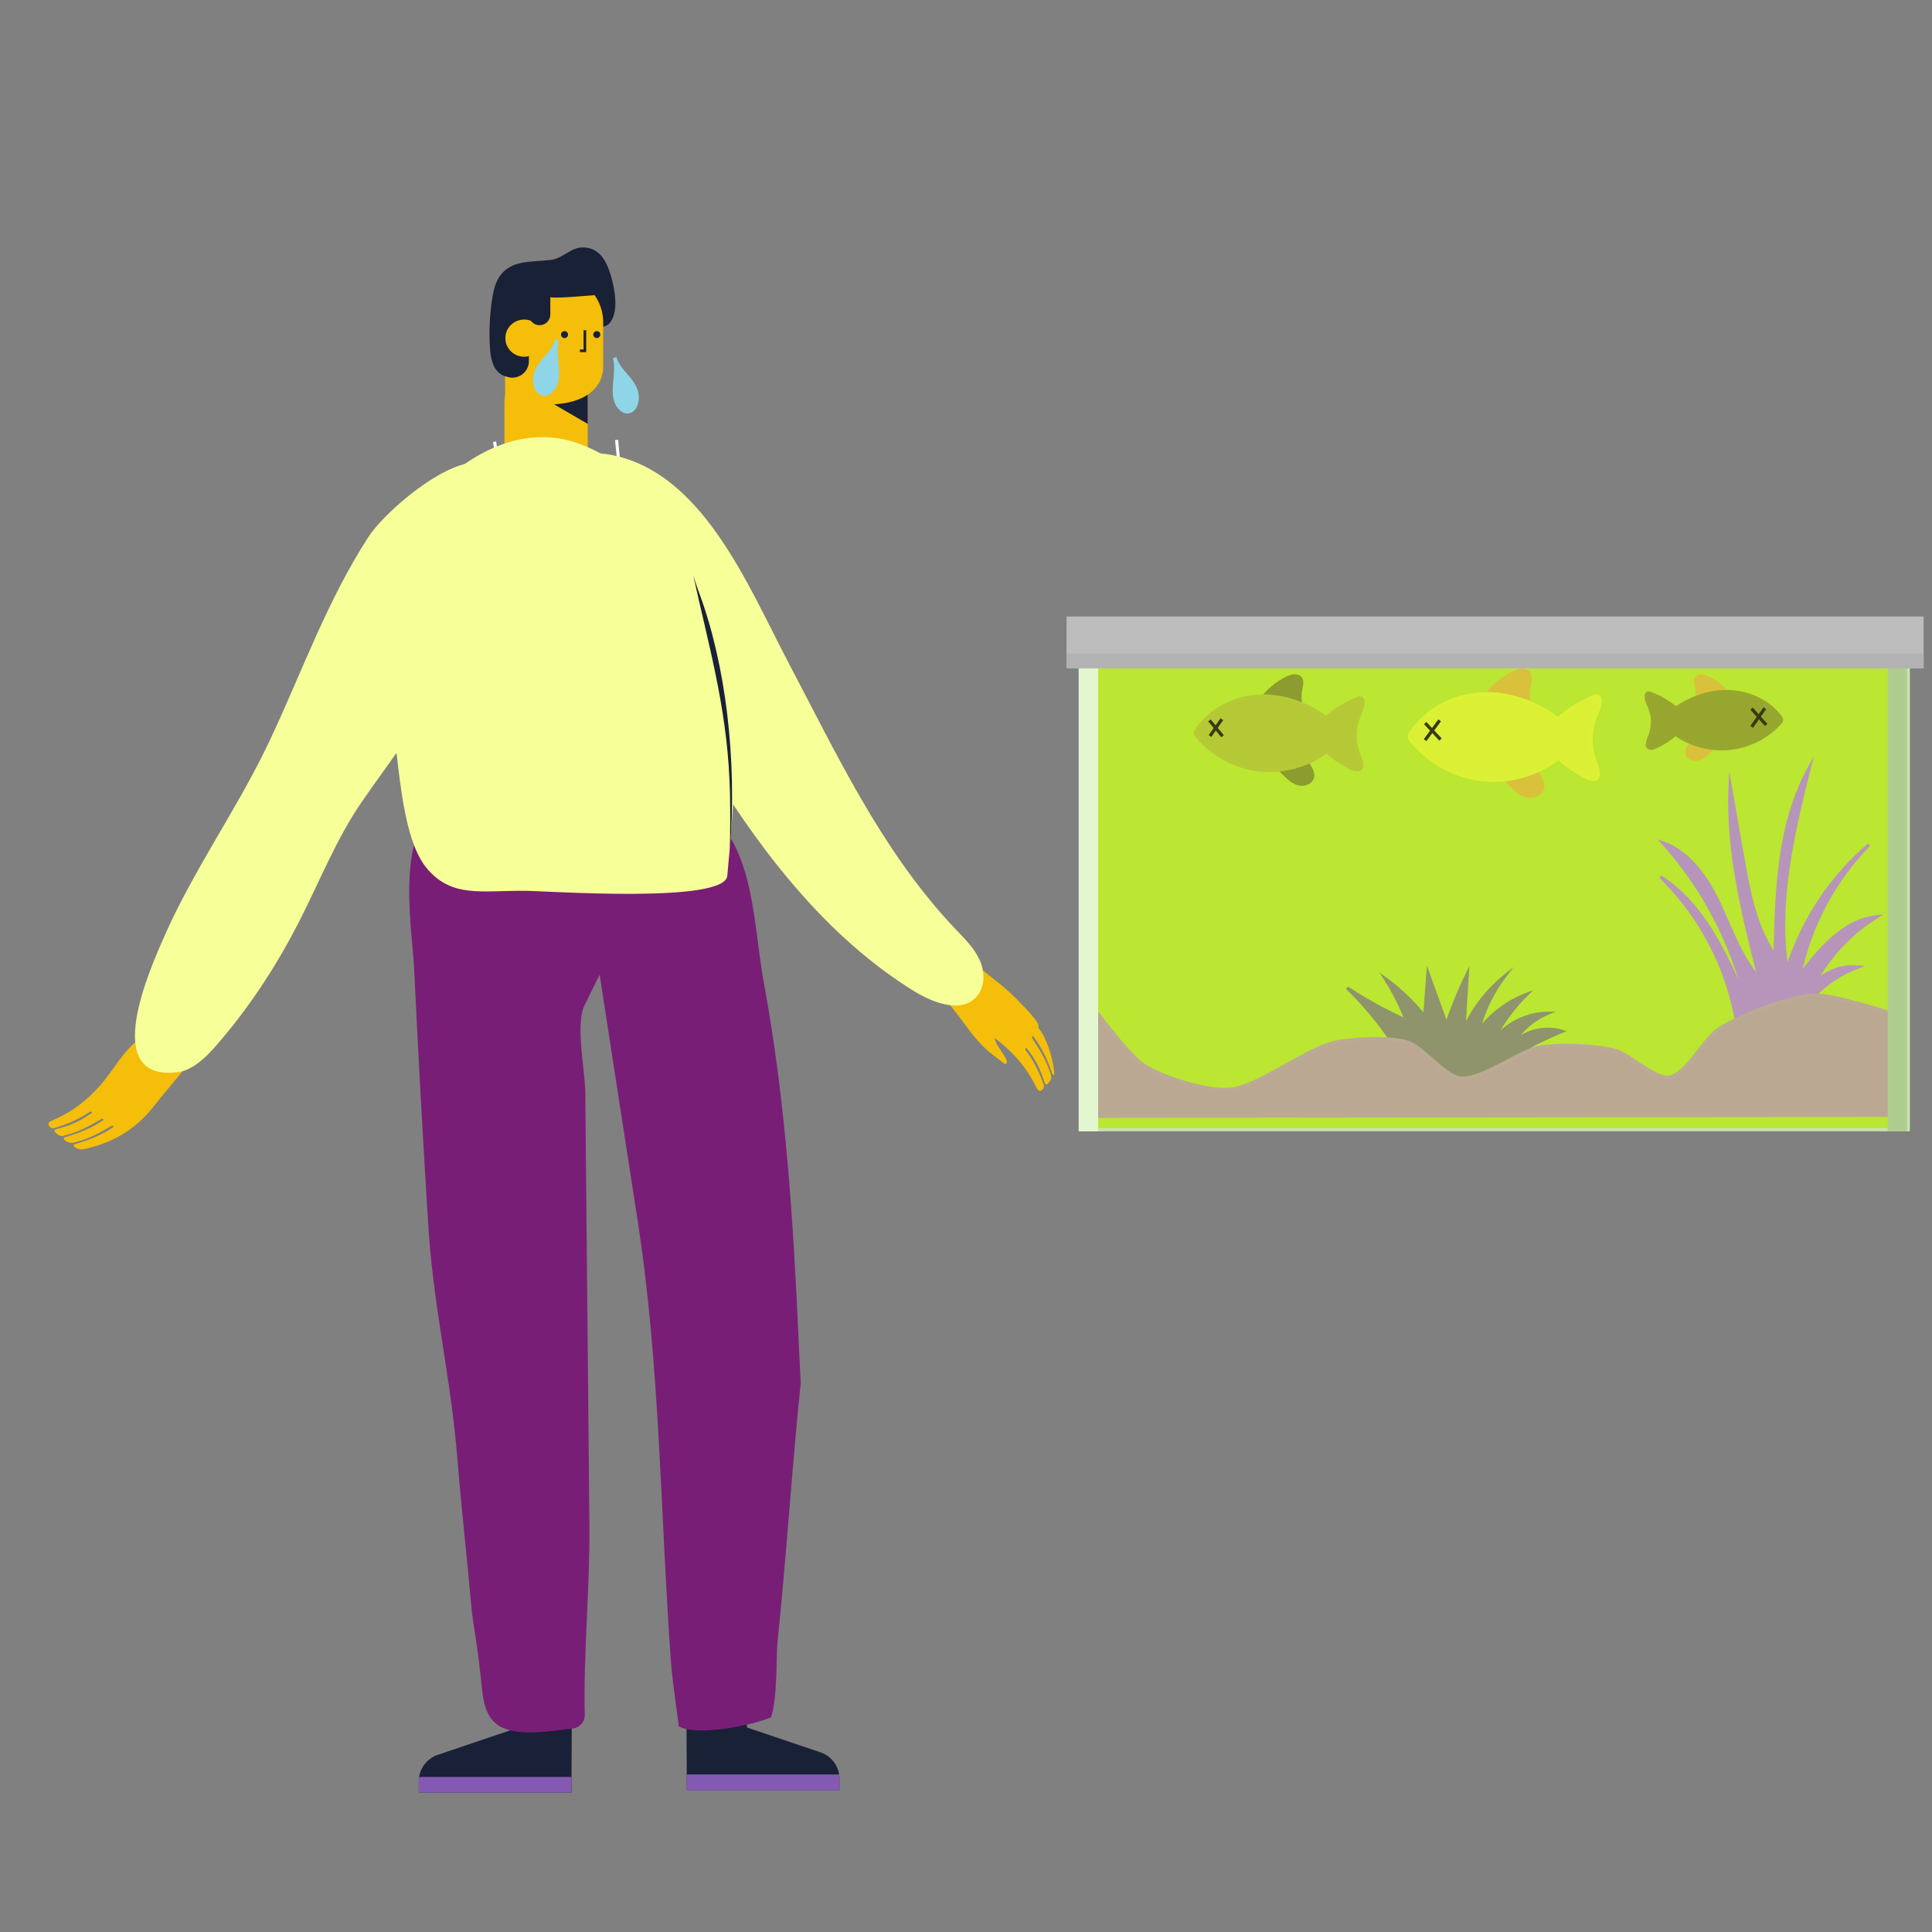<?xml version="1.0" encoding="utf-8"?>
<svg viewBox="0 0 500 500" xmlns="http://www.w3.org/2000/svg">
  <rect x="0" y="0" width="500" height="500" fill="#808080" stroke="none"/>
  <path d="M 217.254 460.353 L 217.254 463.26 L 177.748 463.26 L 177.728 459.22 L 177.587 426.82 L 193.306 426.82 L 193.306 447.073 L 212.346 453.5 C 214.916 454.38 216.748 456.593 217.163 459.22 C 217.224 459.593 217.254 459.967 217.254 460.353" style="fill:#192137;fill-opacity:1;fill-rule:nonzero;stroke:none" id="path1112"/>
  <path d="M 193.306 426.82 L 193.306 445.047 L 177.667 445.047 L 177.587 426.82 L 193.306 426.82" style="fill:#f4be0a;fill-opacity:1;fill-rule:nonzero;stroke:none" id="path1114"/>
  <path d="M 217.254 460.353 L 217.254 463.26 L 177.748 463.26 L 177.728 459.22 L 217.163 459.22 C 217.224 459.593 217.254 459.967 217.254 460.353" style="fill:#8459b3;fill-opacity:1;fill-rule:nonzero;stroke:none" id="path1116"/>
  <path d="M 108.379 460.993 L 108.379 463.913 L 147.886 463.913 L 147.906 459.86 L 148.047 427.473 L 132.328 427.473 L 132.328 447.713 L 113.288 454.153 C 110.718 455.02 108.886 457.247 108.471 459.86 C 108.41 460.233 108.379 460.62 108.379 460.993" style="fill:#1a2037;fill-opacity:1;fill-rule:nonzero;stroke:none" id="path1118"/>
  <path d="M 132.328 427.473 L 132.328 445.7 L 147.967 445.7 L 148.047 427.473 L 132.328 427.473" style="fill:#f4be0a;fill-opacity:1;fill-rule:nonzero;stroke:none" id="path1120"/>
  <path d="M 108.379 460.993 L 108.379 463.913 L 147.886 463.913 L 147.906 459.86 L 108.471 459.86 C 108.41 460.233 108.379 460.62 108.379 460.993" style="fill:#8459b3;fill-opacity:1;fill-rule:nonzero;stroke:none" id="path1122"/>
  <path d="M 206.72 347.674 C 205.342 316.38 203.366 285.02 197.668 254.234 C 196.102 245.794 195.543 234.981 192.851 225.807 C 191.606 221.554 189.899 217.647 187.431 214.514 C 184.396 210.647 176.618 211.927 172.412 211.981 C 171.534 211.994 170.855 211.634 170.004 211.567 C 168.095 211.394 166.194 210.901 164.278 210.767 C 162.346 210.634 160.246 211.167 158.35 210.647 C 156.93 210.261 155.479 209.967 154.008 210.007 C 153.082 210.047 152.286 209.674 151.386 209.594 C 150.572 209.501 149.7 209.621 148.887 209.621 C 148.038 209.621 147.291 209.381 146.464 209.247 C 145.458 209.087 144.451 209.314 143.444 209.127 C 140.051 208.501 136.442 208.821 132.983 208.821 L 122.938 208.821 C 121.324 208.821 119.718 208.847 118.111 208.807 C 101.046 208.501 106.708 240.567 107.172 250.447 C 108.19 272.074 109.375 293.687 110.728 315.3 C 111.892 337.42 116.66 355.807 118.399 377.887 C 119.27 388.94 120.928 403.713 121.886 414.753 C 122.382 420.473 123.638 426.193 124.156 431.927 C 125.022 437.327 124.31 444.847 130.471 447.3 C 135.294 449.22 141.592 448.113 148.282 447.327 C 150.05 447.113 151.372 445.607 151.331 443.82 C 150.971 428.153 152.69 410.58 152.542 395.087 C 152.352 375.22 152.163 355.34 151.974 335.474 C 151.806 317.807 151.636 300.154 151.468 282.487 C 151.419 277.287 148.88 265.007 151.256 260.207 L 155.184 252.261 C 158.467 273.487 161.75 294.727 165.031 315.954 C 170.891 353.86 170.863 391.754 173.638 430.033 C 174.034 435.5 175.708 446.82 175.708 446.82 C 180.662 449.407 194.775 446.487 199.538 444.447 C 201.246 439.473 200.846 428.553 201.218 424.993 C 201.975 417.753 202.62 410.5 203.242 403.233 C 204.536 388.114 205.659 372.98 207.235 357.887 C 207.048 354.5 206.87 351.1 206.72 347.674" style="fill-opacity: 1; fill-rule: nonzero; stroke: none; fill: rgb(121, 30, 119);" id="path1124"/>
  <path d="M 158.043 71.154 C 156.92 67.429 155.075 64.202 151.143 64.034 C 147.618 63.882 145.924 66.884 142.419 67.285 C 139.895 67.574 135.718 67.594 133.336 68.473 C 129.684 69.821 128.187 72.606 127.53 76.402 C 126.746 80.926 126.504 85.542 126.811 90.124 C 126.976 92.581 127.463 95.318 129.487 96.758 C 132.014 98.556 135.727 97.325 137.864 95.089 C 138.696 94.22 139.386 93.212 139.846 92.104 C 140.372 90.838 140.595 89.469 141.067 88.184 C 141.959 85.752 143.926 83.574 146.483 83.024 C 149.776 82.316 155.384 86.241 157.69 83.708 C 160.307 80.833 159.092 74.638 158.043 71.154" style="fill:#192137;fill-opacity:1;fill-rule:nonzero;stroke:none" id="path1128"/>
  <path d="M 148.786 103.696 C 147.967 103.122 146.932 102.814 145.734 102.981 C 140.724 103.677 135.736 104.464 130.722 105.005 L 130.722 83.438 C 130.722 76.55 136.426 70.901 143.399 70.901 L 143.414 70.901 C 150.387 70.901 156.106 76.55 156.106 83.438 L 156.106 95.401 C 155.996 97.286 155.046 101.692 148.786 103.696" style="fill:#f4be0a;fill-opacity:1;fill-rule:nonzero;stroke:none" id="path1130"/>
  <path d="M 130.542 104.458 L 130.542 115.049 C 130.542 120.974 135.344 125.769 141.262 125.769 L 141.39 125.769 C 147.315 125.769 152.11 120.974 152.11 115.049 L 152.11 93.738 L 141.262 93.738 C 135.344 93.738 130.542 98.542 130.542 104.458" style="fill:#f4be0a;fill-opacity:1;fill-rule:nonzero;stroke:none" id="path1132"/>
  <path d="M 143.416 104.653 L 152.11 109.706 L 152.11 102.134 C 150.23 103.401 147.46 104.386 143.416 104.653" style="fill:#192137;fill-opacity:1;fill-rule:nonzero;stroke:none" id="path1134"/>
  <path d="M 136.958 92.1 C 134.627 93.429 131.647 92.64 130.3 90.337 C 128.955 88.034 129.754 85.09 132.084 83.761 C 134.415 82.432 137.396 83.221 138.742 85.524 C 140.087 87.826 139.288 90.77 136.958 92.1" style="fill:#192137;fill-opacity:1;fill-rule:nonzero;stroke:none" id="path1136"/>
  <path d="M 156.106 76.95 L 157.512 76.076 C 150.719 76.666 144.298 77.212 142.416 76.946 C 141.535 84.941 137.863 84.676 134.01 85.87 C 130.427 86.962 126.723 85.31 127.44 80.856 C 127.843 78.304 129.77 74.793 131.8 73.2 C 135.16 70.56 139.191 68.657 143.462 68.185 C 147.718 67.728 152.227 68.789 155.526 71.504 C 156.886 72.61 156.674 75.313 156.106 76.95" style="fill:#192137;fill-opacity:1;fill-rule:nonzero;stroke:none" id="path1138"/>
  <path d="M 146.088 87.488 L 146.111 87.488 C 146.606 87.488 147.01 87.082 147.01 86.589 C 147.01 86.094 146.606 85.689 146.111 85.689 L 146.088 85.689 C 145.594 85.689 145.19 86.094 145.19 86.589 C 145.19 87.082 145.594 87.488 146.088 87.488" style="fill:#192137;fill-opacity:1;fill-rule:nonzero;stroke:none" id="path1140"/>
  <path d="M 151.706 91.129 L 150.071 91.129 L 150.071 90.449 L 151.027 90.449 L 151.027 85.465 L 151.706 85.465 L 151.706 91.129" style="fill:#192137;fill-opacity:1;fill-rule:nonzero;stroke:none" id="path1144"/>
  <path d="M 154.439 87.488 L 154.462 87.488 C 154.955 87.488 155.36 87.082 155.36 86.589 C 155.36 86.094 154.955 85.689 154.462 85.689 L 154.439 85.689 C 153.944 85.689 153.54 86.094 153.54 86.589 C 153.54 87.082 153.944 87.488 154.439 87.488" style="fill:#192137;fill-opacity:1;fill-rule:nonzero;stroke:none" id="path1146"/>
  <path d="M 132.607 97.732 L 132.555 97.732 C 130.208 97.732 128.288 95.812 128.288 93.465 L 128.288 91.008 C 128.288 88.661 130.208 86.741 132.555 86.741 L 132.607 86.741 C 134.954 86.741 136.874 88.661 136.874 91.008 L 136.874 93.465 C 136.874 95.812 134.954 97.732 132.607 97.732" style="fill:#192137;fill-opacity:1;fill-rule:nonzero;stroke:none" id="path1148"/>
  <path d="M 138.096 91.678 C 135.766 93.008 132.786 92.22 131.439 89.917 C 130.094 87.614 130.892 84.67 133.223 83.34 C 135.554 82.01 138.535 82.8 139.88 85.102 C 141.227 87.405 140.428 90.349 138.096 91.678" style="fill:#f4be0a;fill-opacity:1;fill-rule:nonzero;stroke:none" id="path1150"/>
  <path d="M 142.419 76.95 L 142.419 81.424 C 142.419 82.936 141.178 84.162 139.646 84.162 C 138.115 84.162 136.874 82.936 136.874 81.424 L 136.874 77.137 L 142.419 76.95" style="fill:#192137;fill-opacity:1;fill-rule:nonzero;stroke:none" id="path1152"/>
  <path d="M 130.064 131.141 L 127.611 114.368 L 128.404 114.268 L 130.67 129.752 L 145.706 118.77 L 160.495 127.512 L 159.172 113.885 L 159.97 113.818 L 161.439 128.953 L 145.754 119.682 L 130.064 131.141" style="fill:#fafdfe;fill-opacity:1;fill-rule:nonzero;stroke:none" id="path1156"/>
  <path d="M 13.778 292.016 C 17.493 290.963 20.669 289.523 23.222 287.736 C 23.302 287.683 23.469 287.683 23.614 287.736 C 23.8 287.816 23.869 287.936 23.77 288.003 C 21.112 289.87 19.241 290.923 15.338 292.003 C 15.309 292.003 14.881 292.136 14.47 292.256 C 14.032 292.376 13.957 292.723 14.304 293.043 C 14.501 293.216 14.704 293.403 14.91 293.59 C 15.284 293.91 15.989 294.083 16.448 293.95 L 17.216 293.736 C 20.816 292.75 23.529 291.176 26.221 289.59 C 26.305 289.536 26.464 289.536 26.604 289.59 C 26.789 289.656 26.857 289.79 26.76 289.856 C 24.1 291.71 20.773 293.203 16.862 294.283 C 16.393 294.403 16.352 294.776 16.78 295.096 L 17.061 295.31 C 17.604 295.71 18.488 295.896 19.073 295.736 L 19.912 295.496 C 23.489 294.51 26.181 292.95 28.849 291.363 C 28.932 291.31 29.09 291.31 29.23 291.363 C 29.416 291.443 29.485 291.563 29.388 291.643 C 26.728 293.496 23.401 294.976 19.498 296.056 L 19.448 296.07 C 18.95 296.203 18.953 296.616 19.461 296.936 L 19.54 296.99 C 19.805 297.15 20.093 297.323 20.434 297.403 C 20.929 297.536 21.389 297.456 21.788 297.376 C 30.636 295.483 36.088 291.07 39.844 286.243 C 44.95 279.683 52.598 272.096 55.054 264.07 C 55.38 263.003 55.618 261.87 55.404 260.776 C 55.189 259.683 54.429 258.63 53.345 258.376 C 52.474 258.163 51.564 258.483 50.772 258.896 C 48.289 260.19 46.45 262.443 44.209 264.123 C 41.974 265.803 39.369 266.896 36.976 268.336 C 32.058 271.31 29.446 277.056 25.633 281.243 C 22.622 284.55 18.956 287.643 13.812 289.856 C 13.145 290.136 12.409 290.47 12.533 291.03 C 12.59 291.296 12.83 291.563 13.078 291.83 C 13.374 291.91 13.481 291.936 13.778 292.016" style="fill:#f4be0a;fill-opacity:1;fill-rule:nonzero;stroke:none" id="path1454"/>
  <path d="M 136.172 138.368 C 143.985 112.222 110.266 132.235 102.812 141.102 C 90.046 156.288 81.533 173.368 70.991 190.021 C 60.686 206.301 47.414 220.515 37.487 237.048 C 32.769 244.915 16.102 272.234 36.417 272.394 C 41.181 272.434 45.845 268.141 49.082 265.141 C 57.971 256.915 65.759 247.648 72.567 237.648 C 79.163 227.941 84.885 217.421 92.785 208.635 C 101.541 198.901 111.513 188.955 119.282 177.928 C 127.958 165.621 131.958 152.461 136.172 138.368" style="fill-opacity: 1; fill-rule: nonzero; stroke: none; fill: rgb(246, 255, 152);" id="path1456" transform="matrix(0.992, -0.125, 0.125, 0.992, -24.282, 11.84)"/>
  <path d="M 270.02 267.929 C 269.606 267.275 269.18 266.622 268.753 265.982 C 268.7 265.902 268.686 265.755 268.74 265.609 C 269.1 264.542 264.766 260.302 264.046 259.529 C 262.14 257.489 260.033 255.635 257.86 253.915 C 253.993 250.849 249.38 247.035 244.793 245.195 C 243.686 244.742 242.393 244.449 241.313 244.982 C 240.367 245.449 239.78 246.489 239.647 247.542 C 239.513 248.582 239.753 249.649 240.087 250.662 C 241.633 255.262 244.966 258.875 247.873 262.649 C 250.513 266.075 252.593 269.409 255.98 272.209 C 257.153 273.182 258.42 274.115 259.766 275.155 C 259.886 275.249 260.033 275.355 260.193 275.342 C 260.633 275.342 260.633 274.662 260.46 274.262 C 259.833 272.889 258.846 271.729 258.1 270.435 C 257.86 270.022 257.62 269.382 257.366 268.595 C 257.846 268.969 258.34 269.342 258.82 269.742 C 262.273 272.569 265.553 276.062 268.033 281.089 C 268.353 281.729 268.726 282.449 269.286 282.302 C 269.54 282.222 269.793 281.969 270.046 281.715 C 270.113 281.409 270.14 281.302 270.193 281.009 C 268.953 277.355 267.353 274.249 265.433 271.795 C 265.366 271.715 265.353 271.555 265.406 271.409 C 265.473 271.222 265.593 271.142 265.673 271.235 C 267.66 273.795 268.82 275.609 270.1 279.449 C 270.113 279.475 270.26 279.902 270.406 280.302 C 270.553 280.729 270.9 280.782 271.193 280.422 C 271.366 280.222 271.54 280.009 271.713 279.795 C 272.02 279.395 272.14 278.689 271.993 278.235 L 271.74 277.475 C 270.553 273.942 268.846 271.315 267.113 268.702 C 267.06 268.622 267.046 268.462 267.1 268.329 C 267.166 268.142 267.286 268.062 267.353 268.155 C 269.353 270.715 271.02 273.955 272.3 277.809 C 272.406 278.155 272.66 278.249 272.886 278.089 C 272.566 274.355 271.553 270.995 270.02 267.929" style="fill:#f4be0a;fill-opacity:1;fill-rule:nonzero;stroke:none" id="path1478"/>
  <path d="M 241.76 242.614 C 225.173 221.534 215.733 196.188 205.28 171.774 C 196.413 151.081 186.933 120.095 162.826 114.308 C 161.226 113.921 159.493 113.628 157.986 114.281 C 156.586 114.881 155.626 116.215 154.96 117.588 C 151.84 124.175 154.586 131.921 157.333 138.681 C 174.32 180.281 193.346 231.454 230.76 259.054 C 235.586 262.601 242.666 265.987 246.96 261.814 C 249.36 259.494 249.586 255.601 248.453 252.467 C 247.32 249.321 245.08 246.734 242.986 244.148 C 242.573 243.641 242.173 243.134 241.76 242.614" style="fill-opacity: 1; fill-rule: nonzero; stroke: none; fill: rgb(246, 255, 152);" id="path1480" transform="matrix(0.997, -0.08, 0.08, 0.997, -14.376, 16.608)"/>
  <path d="M 98.449 155.901 C 98.673 153.315 99.099 150.741 99.791 148.195 C 104.332 131.462 131.011 104.515 154.931 115.728 C 176.358 125.755 186.172 153.888 188.212 171.928 C 190.425 191.448 186.972 211.061 183.518 230.448 C 182.092 237.528 136.852 230.355 131.012 229.821 C 119.605 228.795 112.348 229.968 106.556 222.395 C 99.564 213.261 101.757 190.475 100.132 179.675 C 98.947 171.795 97.768 163.781 98.449 155.901" style="fill-opacity: 1; fill-rule: nonzero; stroke: none; fill: rgb(246, 255, 152);" id="path1482" transform="matrix(0.996, -0.085, 0.085, 0.996, -14.153, 12.774)"/>
  <path class="st18" d="M 144.202 88.009 C 143.707 89.819 142.515 91.19 141.376 92.498 C 140.236 93.796 139.052 95.194 138.595 97.014 C 138.137 98.833 138.707 101.191 140.184 101.804 C 141.706 102.435 143.347 100.899 143.887 99.061 C 144.427 97.224 144.172 95.194 143.992 93.256 C 143.812 91.309 143.722 89.216 144.202 88.009 Z" style="fill: rgb(142, 213, 231); stroke: rgb(142, 213, 231); stroke-miterlimit: 10;"/>
  <path class="st18" d="M 164.828 106.515 C 164.333 104.705 163.141 103.334 162.002 102.026 C 160.862 100.728 159.678 99.33 159.221 97.51 C 158.763 95.691 159.333 93.333 160.81 92.72 C 162.332 92.089 163.973 93.625 164.513 95.463 C 165.053 97.3 164.798 99.33 164.618 101.268 C 164.438 103.215 164.348 105.308 164.828 106.515 Z" style="fill: rgb(142, 213, 231); stroke: rgb(142, 213, 231); stroke-miterlimit: 10;" transform="matrix(-1, 0, 0, -1, 323.905, 199.091)"/>
  <path d="M 180.871 153.246 C 187.818 171.82 190.804 196.673 188.898 219.953 C 188.991 213.9 189.071 207.833 188.791 201.82 C 187.911 182.18 183.191 166.286 179.404 148.833 C 179.844 150.38 180.338 151.833 180.871 153.246" style="fill:#1a2037;fill-opacity:1;fill-rule:nonzero;stroke:none" id="path1484"/>
  <g id="Layer_3" transform="matrix(0.837, 0, 0, 0.837, 51.7, -85.212)" style="">
    <g>
      <g>
        <path class="st1" d="M325.97,301.02c1.27-0.26,3.01-0.9,4.16,0c0.04,0.03,1.02-0.56,0.9-0.49c0.72-0.4,1.43-0.82,2.15-1.23 c0.71-0.41,1.43-0.83,2.14-1.25c0.1-0.06,0.85-0.56,0.88-0.53c-1.15-0.89-2.89-0.26-4.16,0c-0.26,0.05-0.72,0.39-0.9,0.49 c-0.72,0.4-1.43,0.82-2.15,1.23c-0.71,0.41-1.43,0.83-2.14,1.25C326.61,300.63,326.24,300.97,325.97,301.02L325.97,301.02z" style="fill: rgb(140, 156, 50);"/>
      </g>
    </g>
  </g>
  <g id="Fish_tank" transform="matrix(0.837, 0, 0, 0.837, 51.7, -85.212)" style="">
    <g>
      <rect x="272.27" y="302.1" class="st20" width="256" height="149" style="fill: rgb(187, 230, 49); stroke: rgb(199, 227, 173); stroke-miterlimit: 10;"/>
      <path class="st21" d="M475.84,422.45c-2.02-18.64-10.73-36.49-24.2-49.54c13.19,8.48,20.12,23.71,26.35,38.1 c-4.34-17.98-13.22-34.84-25.58-48.59c8.28,2.93,13.66,10.91,17.41,18.86c3.75,7.95,6.61,16.54,12.44,23.12 c-4.99-19.56-10.02-39.46-9.08-59.62c1.3,7.39,2.6,14.78,3.9,22.17c1.86,10.59,3.88,21.56,10.03,30.38 c0.38-19.84,0.98-40.56,10.49-57.96c-5.04,20.36-10.11,41.39-6.83,62.11c4.62-14.86,13.52-28.37,25.34-38.48 c-10.81,11.04-18.36,25.23-21.45,40.37c6.24-8.15,13.61-16.96,23.81-18.09c-8.04,5.04-14.74,12.19-19.24,20.55 c3.42-3.58,8.52-5.5,13.46-5.05c-10.53,3.99-19.08,12.9-22.63,23.58c-0.25,0.76-0.55,1.62-1.27,1.97 c-0.65,0.32-1.43,0.13-2.13-0.08C482.69,425.11,478.73,423.95,475.84,422.45z" style="fill: rgb(183, 149, 186); stroke: rgb(183, 149, 185); stroke-miterlimit: 10;"/>
      <path class="st22" d="M373.5,431.97c-4.91-9.13-11.25-17.5-18.72-24.7c5.83,3.84,11.97,7.22,18.34,10.09 c-1.75-4.5-3.93-8.83-6.52-12.91c4.54,3.33,8.64,7.26,12.16,11.66c0.33-4.45,0.66-8.9,0.99-13.34c1.92,5.29,3.85,10.59,5.77,15.88 c1.75-5.36,3.89-10.59,6.39-15.65c-0.35,5.7-0.71,11.39-1.06,17.09c2.83-6.31,7.14-11.95,12.5-16.32 c-3.74,5.01-6.49,10.76-8.04,16.81c3.77-5.09,9.03-9.06,14.95-11.31c-4.19,4.15-7.7,8.97-10.36,14.23 c3.98-5.11,10.34-8.28,16.82-8.39c-4.36,1.86-8.11,5.11-10.58,9.16c3.9-3.73,9.87-5.16,15.04-3.58 c-8.2,3.47-17.02,7.48-21.21,15.34c-0.64,1.21-1.19,2.52-2.21,3.42c-1.93,1.71-4.92,1.43-7.32,0.49 C383.39,437.19,378.2,429.72,373.5,431.97z" style="fill: rgb(143, 148, 108); stroke: rgb(143, 148, 108); stroke-miterlimit: 10;"/>
      <path class="st23" d="M274.87,446.94l250.03-0.28v-30.97c0,0-18.82-6.27-25.34-6.19c-7.9,0.09-23.13,6.25-29.85,10.42 c-4.52,2.81-9.95,14.03-15.2,14.92c-4.56,0.77-12.17-6.86-16.61-8.17c-5.61-1.65-17.6-2.06-23.37-1.13 c-6.56,1.06-18.19,10.4-24.78,9.57c-4.82-0.6-11.46-9.38-16.05-10.98c-5.38-1.88-17.24-1.22-22.81,0 c-8.4,1.84-22.78,12.88-31.25,14.36c-6.95,1.21-21.31-3.33-27.31-7.04c-5.56-3.43-17.18-19.71-17.18-19.71L274.87,446.94z" style="fill: rgb(186, 168, 147); stroke: rgb(187, 170, 148); stroke-miterlimit: 10;"/>
      <rect x="272.27" y="304.38" class="st24" width="5" height="146.72" style="fill: rgb(228, 246, 207); stroke: rgb(228, 246, 207); stroke-miterlimit: 10;"/>
      <rect x="522.39" y="304.38" class="st25" width="5" height="146.72" style="fill: rgb(175, 204, 143); stroke: rgb(176, 204, 144); stroke-miterlimit: 10;"/>
      <rect x="268.51" y="292.93" class="st26" width="264" height="15" style="fill: rgb(189, 189, 189); stroke: rgb(190, 189, 189); stroke-miterlimit: 10;"/>
      <rect x="268.51" y="304.38" class="st28" width="264" height="3.55" style="fill: rgb(179, 179, 179); stroke: rgb(179, 178, 178); stroke-miterlimit: 10;"/>
    </g>
  </g>
  <g id="Fish" transform="matrix(0.837, 0, 0, 0.837, 51.7, -85.212)" style="">
    <path class="st29" d="M327.91,318.58c2.13-3.16,5.16-5.71,8.64-7.27c1.19-0.53,2.76-0.88,3.65,0.07c0.92,0.98,0.4,2.54,0.14,3.86 c-0.55,2.82,0.36,5.69,0.62,8.55c0.42,4.64-0.83,9.69,1.43,13.77c0.79,1.42,2.01,2.84,1.69,4.44c-0.35,1.71-2.45,2.58-4.16,2.2 c-1.71-0.38-3.07-1.62-4.34-2.83c-1.4-1.34-2.8-2.73-3.76-4.41c-1.12-1.98-1.58-4.25-2.02-6.49c-0.51-2.59-1.02-5.19-1.53-7.78 C327.88,320.65,327.62,318.16,327.91,318.58z" style="fill: rgb(140, 156, 47); stroke: rgb(140, 156, 47); stroke-miterlimit: 10;"/>
    <path class="st30" d="M348.26,323.7c2.89-2.47,6.19-4.47,9.72-5.89c0.41-0.17,0.91-0.32,1.28-0.07c0.31,0.21,0.39,0.62,0.41,0.99 c0.07,1.68-0.79,3.24-1.39,4.81c-1.28,3.38-1.37,7.2-0.24,10.64c0.43,1.3,1.02,2.56,1.17,3.91c0.04,0.34,0.04,0.71-0.11,1.02 c-0.49,1.01-2,0.72-3.01,0.22c-2.76-1.36-5.35-3.05-7.64-5.16c-5.92,4.44-13.56,6.51-20.91,5.67s-14.33-4.59-19.09-10.26 c-0.29-0.34-0.58-0.73-0.59-1.18c0-0.4,0.22-0.75,0.45-1.08c4.23-6.13,11.56-9.82,18.99-10.25S342.2,319.28,348.26,323.7z" style="fill: rgb(181, 201, 54); stroke: rgb(183, 201, 54); stroke-miterlimit: 10;"/>
    <path class="st31" d="M396.78,318.1c2.42-3.68,5.87-6.65,9.84-8.46c1.35-0.62,3.14-1.02,4.15,0.09c1.04,1.15,0.46,2.96,0.16,4.49 c-0.63,3.28,0.41,6.62,0.7,9.95c0.48,5.41-0.95,11.28,1.63,16.03c0.9,1.65,2.29,3.31,1.93,5.16c-0.39,2-2.79,3-4.74,2.56 c-1.94-0.44-3.5-1.88-4.94-3.29c-1.6-1.56-3.19-3.18-4.28-5.14c-1.28-2.3-1.8-4.95-2.3-7.55c-0.58-3.02-1.16-6.04-1.74-9.06 C396.74,320.5,396.45,317.61,396.78,318.1z" style="fill: rgb(217, 193, 60); stroke: rgb(218, 193, 61); stroke-miterlimit: 10;"/>
    <path class="st32" d="M419.96,324.06c3.29-2.88,7.05-5.21,11.07-6.86c0.47-0.19,1.04-0.37,1.45-0.08c0.35,0.24,0.45,0.72,0.47,1.16 c0.08,1.96-0.9,3.77-1.58,5.6c-1.46,3.94-1.56,8.39-0.27,12.39c0.49,1.51,1.16,2.98,1.33,4.56c0.04,0.4,0.05,0.82-0.12,1.18 c-0.56,1.18-2.28,0.83-3.42,0.26c-3.14-1.58-6.09-3.56-8.7-6.01c-6.74,5.17-15.45,7.58-23.82,6.6 c-8.37-0.98-16.32-5.35-21.74-11.95c-0.33-0.4-0.67-0.85-0.67-1.38c0-0.46,0.25-0.88,0.51-1.25c4.82-7.13,13.16-11.43,21.63-11.94 C404.56,315.83,413.05,318.91,419.96,324.06z" style="fill: rgb(219, 239, 52); stroke: rgb(220, 241, 52); stroke-miterlimit: 10;"/>
    <path class="st31" d="M472.9,316.83c-1.72-2.43-4.17-4.39-6.98-5.58c-0.96-0.41-2.23-0.68-2.95,0.06 c-0.74,0.76-0.32,1.95-0.11,2.97c0.45,2.16-0.29,4.37-0.5,6.57c-0.34,3.57,0.67,7.44-1.16,10.58c-0.64,1.09-1.63,2.19-1.37,3.41 c0.28,1.32,1.98,1.98,3.36,1.69c1.38-0.29,2.48-1.24,3.5-2.17c1.13-1.03,2.26-2.1,3.04-3.39c0.91-1.52,1.28-3.27,1.63-4.98 c0.41-1.99,0.82-3.98,1.23-5.98C472.92,318.41,473.13,316.5,472.9,316.83z" style="fill: rgb(217, 193, 60); stroke: rgb(218, 193, 61); stroke-miterlimit: 10;"/>
    <path class="st33" d="M456.45,320.76c-2.34-1.9-5-3.44-7.85-4.53c-0.33-0.13-0.73-0.24-1.03-0.05c-0.25,0.16-0.32,0.48-0.33,0.76 c-0.06,1.29,0.64,2.49,1.12,3.7c1.04,2.6,1.1,5.54,0.19,8.18c-0.34,1-0.83,1.96-0.94,3.01c-0.03,0.26-0.03,0.54,0.09,0.78 c0.4,0.78,1.61,0.55,2.43,0.17c2.23-1.04,4.32-2.35,6.17-3.96c4.78,3.41,10.96,5,16.9,4.36c5.94-0.65,11.57-3.53,15.42-7.88 c0.23-0.26,0.47-0.56,0.48-0.91c0-0.3-0.18-0.58-0.36-0.83c-3.42-4.71-9.34-7.54-15.34-7.88 C467.38,315.33,461.36,317.36,456.45,320.76z" style="fill: rgb(151, 166, 47); stroke: rgb(151, 167, 47); stroke-miterlimit: 10;"/>
    <g id="Layer_6">
      <path class="st35" d="M312.19,324.56c1.35,1.63,2.71,3.26,4.06,4.89" style="fill: none; stroke: rgb(54, 59, 19); stroke-miterlimit: 10;"/>
      <path class="st35" d="M312.38,329.37c1.22-1.73,2.44-3.46,3.65-5.19" style="fill: none; stroke: rgb(54, 59, 19); stroke-miterlimit: 10;"/>
      <path class="st35" d="M378.9,325.38c1.58,1.69,3.15,3.39,4.73,5.08" style="fill: none; stroke: rgb(54, 59, 19); stroke-miterlimit: 10;"/>
      <path class="st35" d="M378.87,330.66c1.5-2.04,3-4.08,4.5-6.12" style="fill: none; stroke: rgb(54, 59, 19); stroke-miterlimit: 10;"/>
      <path class="st35" d="M479.8,320.92c1.51,1.68,3.03,3.36,4.54,5.04" style="fill: none; stroke: rgb(54, 59, 19); stroke-miterlimit: 10;"/>
      <path class="st35" d="M483.91,320.79c-1.35,1.92-2.71,3.84-4.06,5.76" style="fill: none; stroke: rgb(54, 59, 19); stroke-miterlimit: 10;"/>
    </g>
  </g>
</svg>